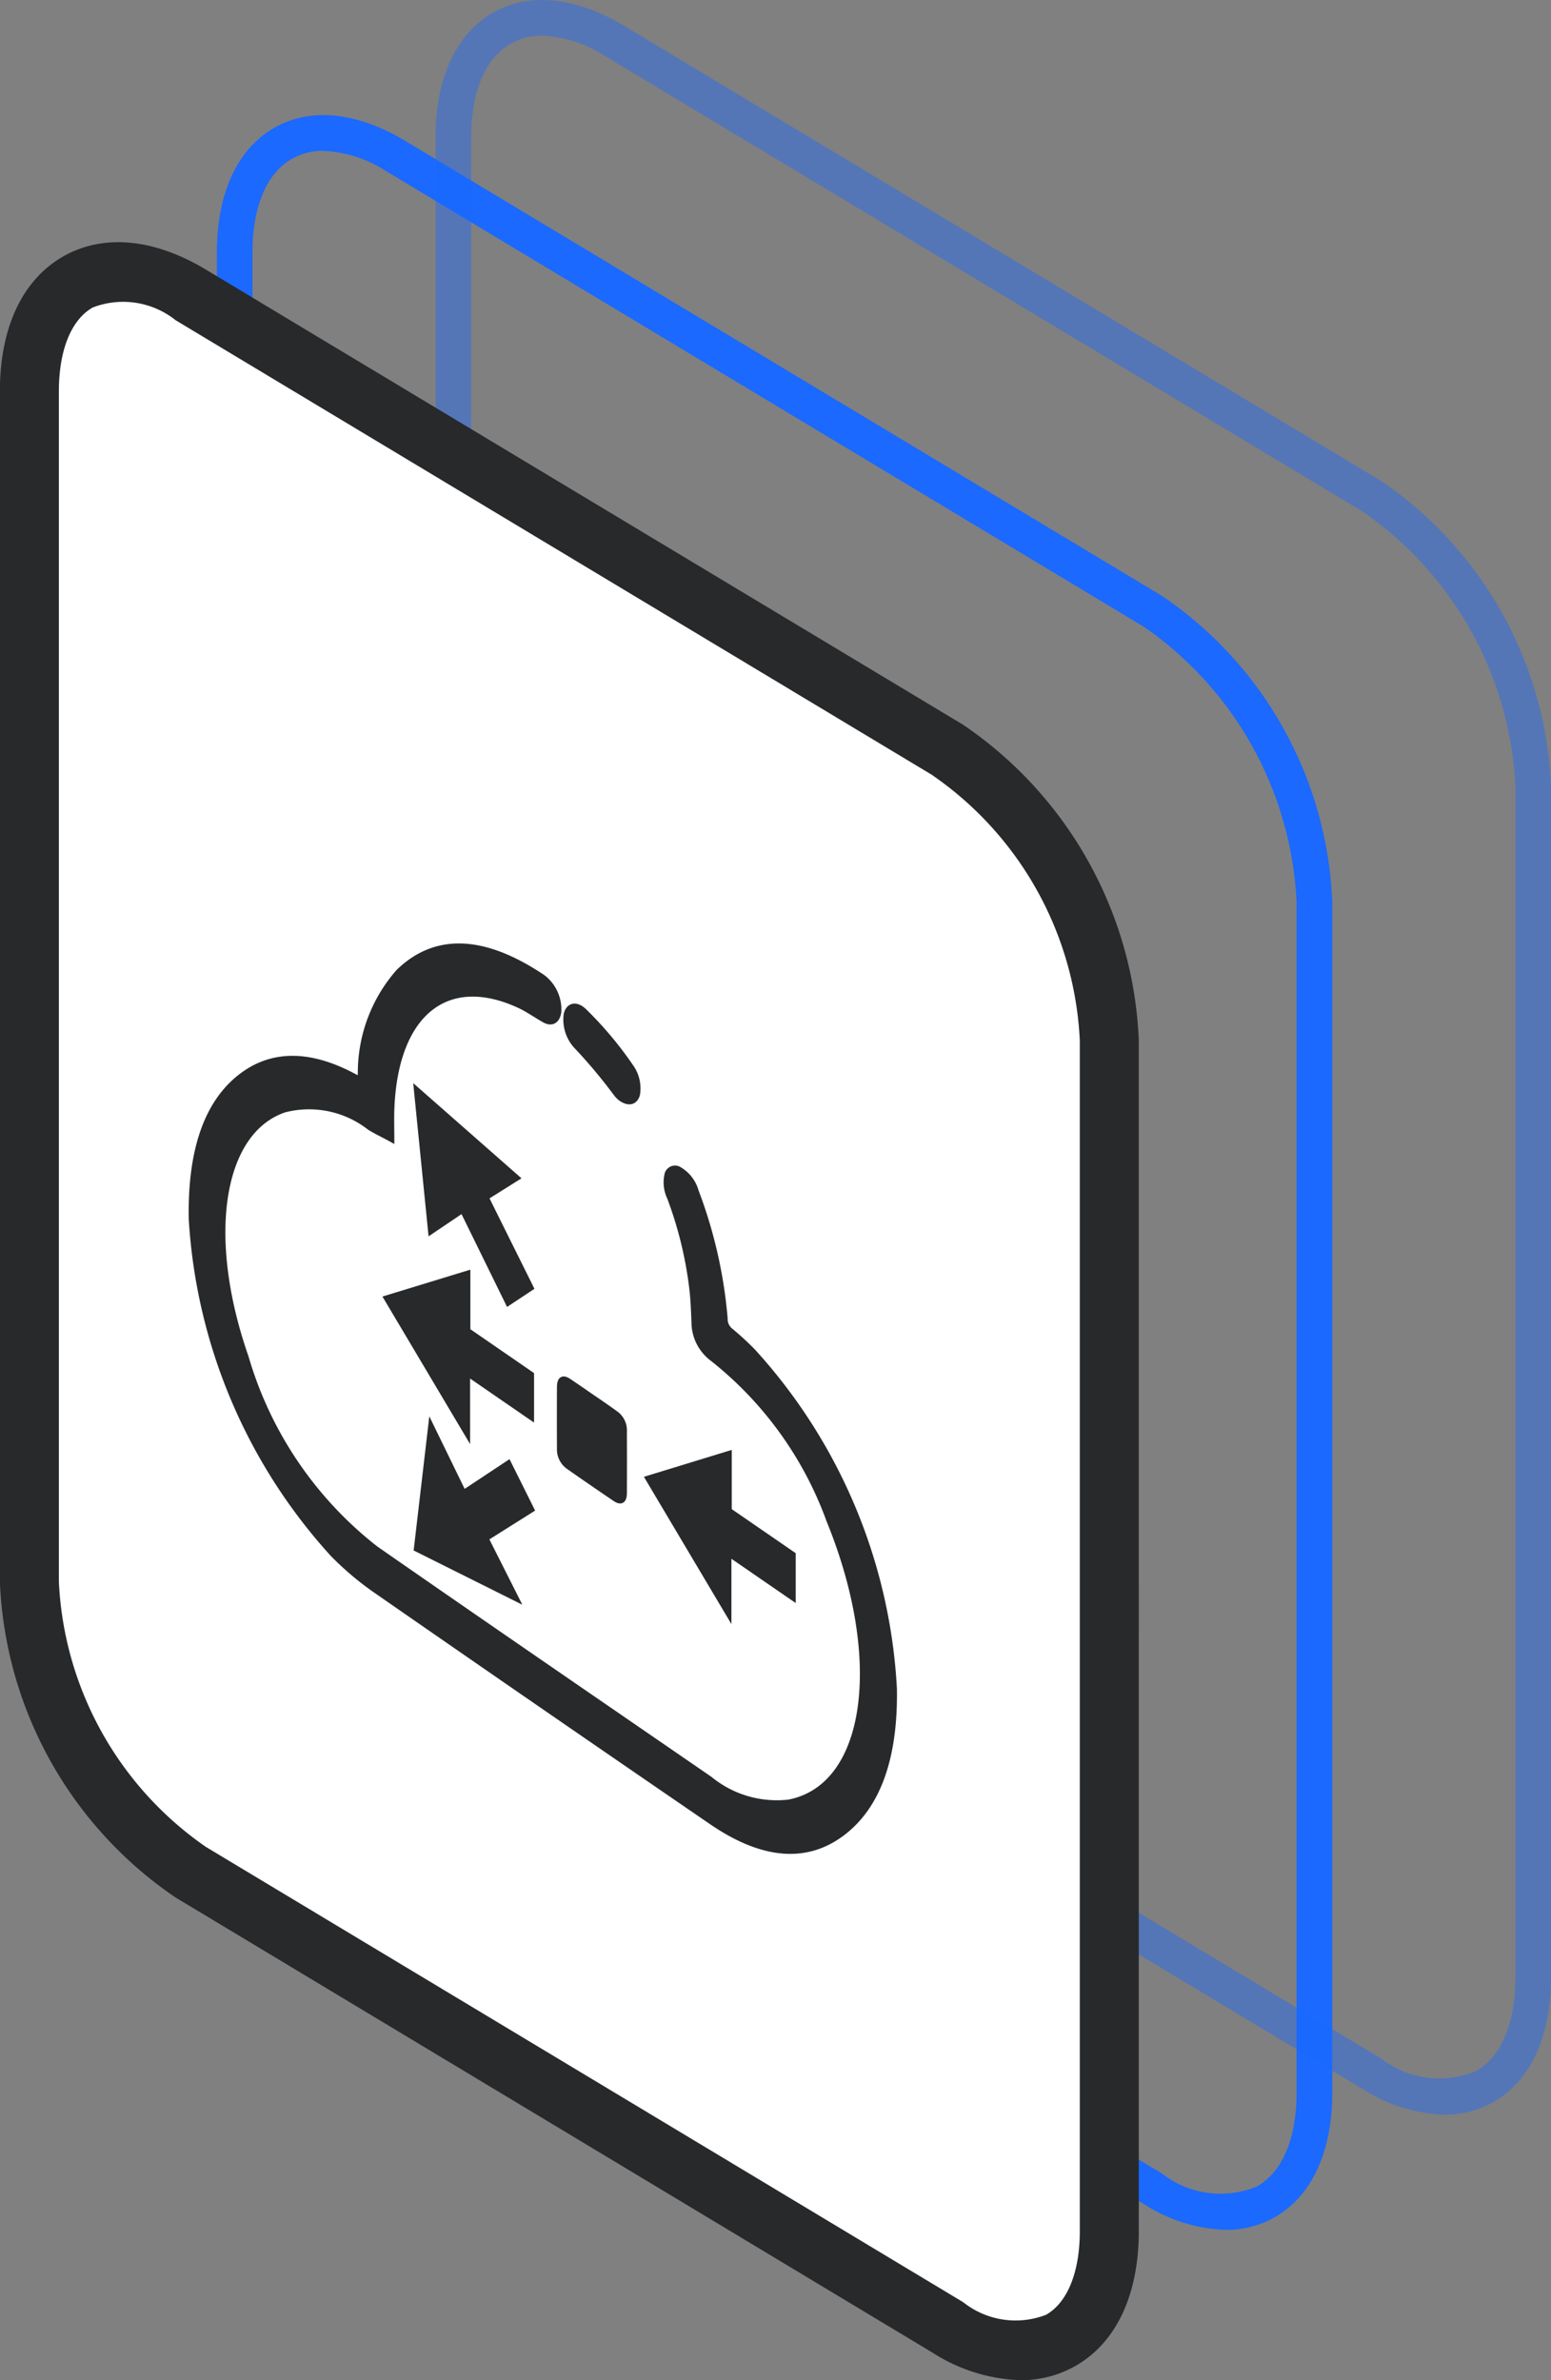 <svg xmlns="http://www.w3.org/2000/svg" width="54.24" height="83.21" viewBox="0 0 54.24 83.21">
  <rect x="0" y="0" width="54.24" height="83.21" fill="#808080" stroke="none"/>
  <g id="Group_3982" data-name="Group 3982" transform="translate(0 0)">
    <g id="Group_3980" data-name="Group 3980" transform="translate(0 0)">
      <g id="Group_1709" data-name="Group 1709" transform="translate(0 0)">
        <path id="Path_6922" data-name="Path 6922" d="M573.96,14.617a3.416,3.416,0,0,0,1.709-.437c1.3-.736,2.021-2.288,2.021-4.368V-31.811A13.582,13.582,0,0,0,571.746-42.5l-.322.534.322-.534L545.269-58.415c-1.684-1.012-3.307-1.176-4.567-.463-1.3.737-2.019,2.288-2.019,4.368v41.62A13.582,13.582,0,0,0,544.628-2.2L571.1,13.713A5.641,5.641,0,0,0,573.96,14.617Zm-31.546-72.68a4.41,4.41,0,0,1,2.212.721L571.1-41.427a12.4,12.4,0,0,1,5.341,9.62V9.814c0,1.612-.492,2.777-1.387,3.285a3.312,3.312,0,0,1-3.311-.447L545.269-3.264a12.4,12.4,0,0,1-5.341-9.619V-54.507c0-1.612.493-2.777,1.387-3.283a2.206,2.206,0,0,1,1.1-.276Z" transform="translate(-531.099 63.339)" fill="#1b69ff"/>
        <path id="Path_6923" data-name="Path 6923" d="M520.357-13.583a3.417,3.417,0,0,0,1.709-.438c1.3-.736,2.021-2.288,2.021-4.368v-41.62A13.583,13.583,0,0,0,518.141-70.7h0L491.665-86.612c-1.685-1.012-3.307-1.176-4.567-.463-1.3.736-2.019,2.288-2.019,4.368v41.622a13.583,13.583,0,0,0,5.944,10.69L517.5-14.48A5.638,5.638,0,0,0,520.357-13.583ZM488.81-86.263a4.405,4.405,0,0,1,2.212.721L517.5-69.627a12.4,12.4,0,0,1,5.341,9.619v41.62c0,1.612-.493,2.779-1.388,3.285a3.315,3.315,0,0,1-3.312-.448L491.664-31.466a12.4,12.4,0,0,1-5.341-9.621V-82.7c0-1.612.492-2.779,1.387-3.285A2.2,2.2,0,0,1,488.81-86.263Z" transform="translate(-469.846 87.512)" fill="#1b69ff" opacity="0.43" style="isolation: isolate"/>
        <g id="Group_3979" data-name="Group 3979" transform="translate(0 8.466)">
          <path id="Path_6924" data-name="Path 6924" d="M625.444-4.215A13.045,13.045,0,0,1,631.087,5.94V47.558c0,3.746-2.517,5.249-5.643,3.371L598.967,35.014a13.042,13.042,0,0,1-5.642-10.154V-16.757c0-3.746,2.517-5.249,5.642-3.371Z" transform="translate(-592.294 21.971)" fill="#fff"/>
          <path id="Path_18561" data-name="Path 18561" d="M621.787,46.557a3.833,3.833,0,0,0,1.91-.491c1.436-.812,2.227-2.49,2.227-4.723V-.276a14.029,14.029,0,0,0-6.143-11.039h0L593.3-27.227c-1.815-1.091-3.583-1.257-4.978-.468-1.436.812-2.227,2.49-2.227,4.724V18.644a14.027,14.027,0,0,0,6.142,11.038L618.718,45.6A6.032,6.032,0,0,0,621.787,46.557Zm-3.069-56.1a11.953,11.953,0,0,1,5.143,9.271V41.343c0,1.437-.43,2.5-1.18,2.928a2.945,2.945,0,0,1-2.9-.441L593.3,27.915a11.951,11.951,0,0,1-5.142-9.271V-22.972c0-1.437.43-2.5,1.18-2.929a2.944,2.944,0,0,1,2.9.441L618.718-9.547Z" transform="translate(-586.099 28.187)" fill="#27292b"/>
        </g>
      </g>
    </g>
    <g id="Group_3981" data-name="Group 3981" transform="translate(6.701 33.082)">
      <path id="Path_18562" data-name="Path 18562" d="M653.031,151.051c0-.345-.01-.692,0-1.022.116-3.37,1.924-4.844,4.487-3.651.286.133.581.343.871.505.248.138.432.027.48-.266a1.4,1.4,0,0,0-.277-.943,1.34,1.34,0,0,0-.309-.3c-2.052-1.364-3.721-1.411-5-.169a5.345,5.345,0,0,0-1.329,3.548c-.009.124-.008.232-.151.153-1.551-.856-2.862-.88-3.929-.12-1.259.9-1.875,2.585-1.833,5.049a19.084,19.084,0,0,0,4.944,11.721,10.554,10.554,0,0,0,1.427,1.216q5.9,4.094,11.809,8.14c1.812,1.243,3.322,1.323,4.543.421,1.246-.92,1.883-2.605,1.843-5.069a19,19,0,0,0-4.935-11.786,9.872,9.872,0,0,0-.77-.71.531.531,0,0,1-.214-.441,16.386,16.386,0,0,0-1.015-4.458,1.265,1.265,0,0,0-.562-.74.276.276,0,0,0-.437.182,1.234,1.234,0,0,0,.093.777,13.562,13.562,0,0,1,.788,3.259c.04.376.052.738.067,1.1a1.591,1.591,0,0,0,.642,1.276,12.746,12.746,0,0,1,4.077,5.654c2.007,4.914,1.368,9.322-1.409,9.862a3.7,3.7,0,0,1-2.769-.812c-3.9-2.682-7.791-5.347-11.687-8.055a13.164,13.164,0,0,1-4.538-6.69c-1.475-4.228-.9-7.892,1.339-8.661a3.447,3.447,0,0,1,2.994.618C652.519,150.792,652.76,150.9,653.031,151.051Z" transform="translate(-646.042 -144.309)" fill="#27292b" stroke="#27292b" stroke-width="0.2"/>
      <path id="Path_18563" data-name="Path 18563" d="M737.817,227.987l2.237,1.54V228.04l-2.227-1.534v-2l-2.824.863,2.815,4.737Z" transform="translate(-728.179 -213.066)" fill="#27292b" stroke="#27292b" stroke-width="0.2"/>
      <path id="Path_18564" data-name="Path 18564" d="M737.349,265.826l1.6-1.007-.805-1.616-1.57,1.04-1.136-2.332-.5,4.281,3.469,1.731Z" transform="translate(-727.066 -245.128)" fill="#27292b" stroke="#27292b" stroke-width="0.2"/>
      <path id="Path_18565" data-name="Path 18565" d="M735.1,179.537c.166,1.659.328,3.278.495,4.937l1.109-.748,1.593,3.246.789-.522-1.572-3.164,1.081-.678Z" transform="translate(-727.226 -174.51)" fill="#27292b" stroke="#27292b" stroke-width="0.2"/>
      <path id="Path_18566" data-name="Path 18566" d="M670.879,269.513l2.809,4.727v-2.11l2.249,1.548v-1.5l-2.237-1.54v-1.989Z" transform="translate(-654.911 -250.908)" fill="#27292b" stroke="#27292b" stroke-width="0.2"/>
      <path id="Path_18567" data-name="Path 18567" d="M713.329,251c-.266-.183-.531-.369-.8-.548-.208-.141-.313-.08-.315.2q-.006,1.064,0,2.137a.736.736,0,0,0,.323.649q.8.56,1.61,1.108c.208.142.312.076.313-.2q.005-1.064,0-2.137a.715.715,0,0,0-.321-.645C713.87,251.368,713.6,251.184,713.329,251Z" transform="translate(-699.338 -235.24)" fill="#27292b" stroke="#27292b" stroke-width="0.2"/>
      <path id="Path_18568" data-name="Path 18568" d="M710.789,162.269c.283.2.5.135.573-.133a1.3,1.3,0,0,0-.233-.973,12.839,12.839,0,0,0-1.627-1.935c-.269-.259-.534-.2-.608.108a1.359,1.359,0,0,0,.336,1.1,18.058,18.058,0,0,1,1.414,1.688A1.03,1.03,0,0,0,710.789,162.269Z" transform="translate(-695.781 -156.96)" fill="#27292b" stroke="#27292b" stroke-width="0.2"/>
    </g>
  </g>
</svg>
